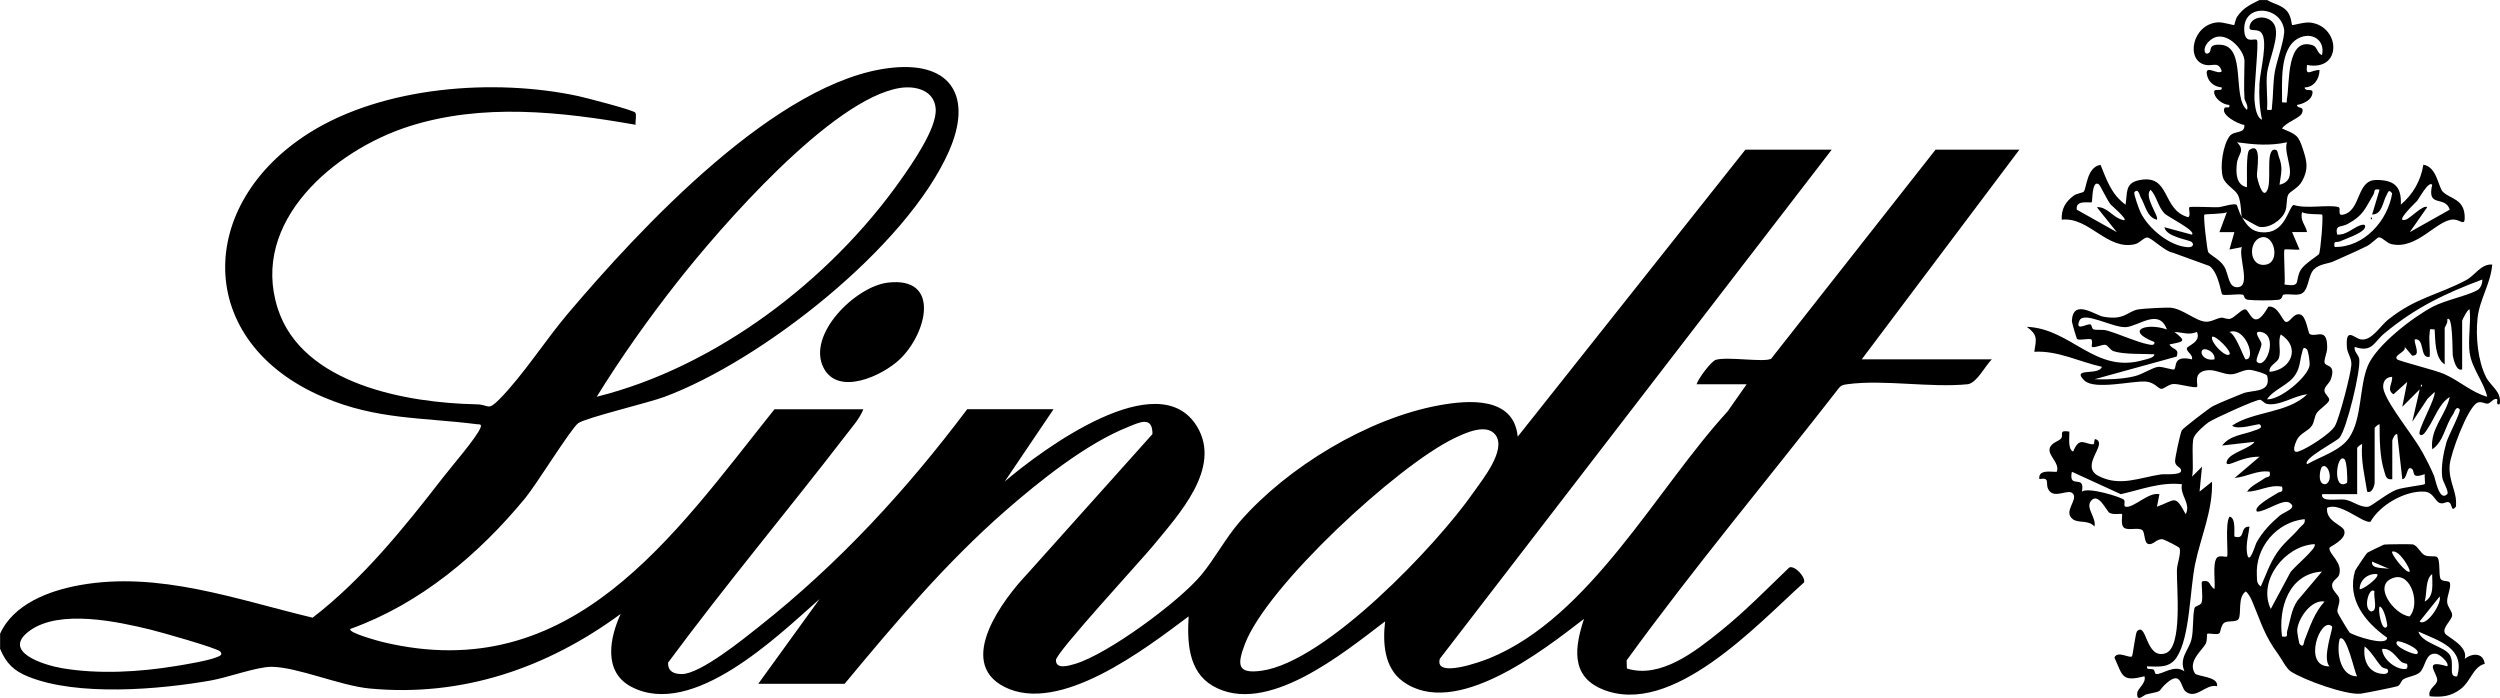 <?xml version="1.0" encoding="UTF-8"?>
<svg id="Layer_1" data-name="Layer 1" xmlns="http://www.w3.org/2000/svg" viewBox="0 0 469.06 130.97">
  <path d="M0,118.94c2.54-5.64,9.22-8.12,15-9.16,14.87-2.66,29.42,2.72,43.66,6.11,9.38-7.22,17.18-16.9,24.42-26.25,1.53-1.98,6.34-7.55,7.06-9.35.32-.81-.21-.64-.69-.7-10.29-1.31-18.74-.81-28.73-5.06-24.29-10.33-24.06-36.18-2.64-49.63,13.86-8.71,34.64-10.25,50.38-6.88,1.36.29,10.43,2.64,10.73,3.11s-.03,1.64.07,2.28c-14.03-2.47-28.81-4.11-42.62.33-13.89,4.47-29.75,17.8-24.54,34.11,4.59,14.34,24.39,17.76,37.34,18.01,2.34.04,1.99,1.34,4.24-.93,4.51-4.57,8.66-11.14,12.92-16.15,13.4-15.79,39.35-43.92,60.84-46.08,11.35-1.14,15,5.75,10.59,15.71-7.97,18.01-35.11,39.26-53.36,46.05-3.07,1.14-14.73,3.91-16.18,4.94-1.32.94-7.86,11.52-9.9,14-8.72,10.61-19.77,19.92-32.85,24.6-.54.72,5.48,2.32,6.18,2.49,35.41,8.44,54.43-19.97,73.39-43.7h16.67c-.61,1.64-2.03,3.24-3.1,4.63-11.06,14.38-22.79,28.37-33.54,42.92-.01,1.66,1.07,2.13,2.6,2.13,3.46,0,11.6-6.62,14.55-8.96,14.95-11.84,27.55-25.52,38.98-40.73h16.2l-9.16,13.57c6.89-5.91,28.95-22.28,36.12-10.26,4.65,7.8-3.6,16.58-8.19,22.2-2.27,2.77-18.3,20.14-18.32,21.55-.03,1.84,2.47,1.05,3.57.73,6.16-1.82,19.5-11.66,23.67-16.66,2.53-3.03,4.61-6.99,7.28-10.06,8.84-10.16,23.97-19.35,37.31-21.79,5.6-1.03,14.08-1.7,14.81,5.87l42.72-53.85h16.2l-73.53,95.52c-1.1,3.79,7.87.5,9.33-.1,18.92-7.75,31.32-31.78,44.66-46.3l3.57-5.1h-9.39c.33-1.11,2.77-4.34,3.62-4.59,2.2-.64,9.09.53,10.37-.2l30.85-39.23h15.73l-29.58,39.34h24.41c-1.25,1.21-2.76,4.35-4.47,4.67-7.02.71-15.75-.91-22.55-.01-.66.09-1.2.14-1.65.7-13.25,17.04-27.23,33.73-39.85,51.12l.04,1.53c6.31,1.97,12.84-3.21,17.53-6.98s8.72-7.93,12.93-11.96c.97-.5,3.1,1.76,2.79,2.78-8.67,7.77-24.79,25.47-37.86,20.05-6.06-2.51-5.12-8.06-3.43-13.2-7.67,5.9-24.21,18.94-34.03,11.7-3.49-2.57-3.75-7.28-3.29-11.23-7.65,5.79-22.28,17.94-32.33,12.1-4.62-2.68-4.82-8.31-4.53-13.04-8.01,5.99-24.21,18.53-34.6,13.21-9.13-4.68-.13-16.5,4.31-21.17l23.5-26.24c.04-3.53-2.53-2.16-4.64-1.31-7.79,3.11-16.53,10.1-22.85,15.61-11.2,9.77-20.8,21.15-30.27,32.55h-16.2l11.51-15.91c-7.9,6.98-23.79,22.5-35.31,16.48-5.34-2.79-4.09-9.16-2.02-13.68-13.8,10.15-29.75,15.65-47.12,13.99-5.48-.52-13.5-4.01-18.36-4.07-2.68-.03-8.28,2.02-11.42,2.57-9.68,1.71-24.99,3-34.21-.71-2.76-1.11-4.17-2.49-5.32-5.23v-2.81ZM168.89,16.5c-12.81,1.99-33.87,26.29-41.85,36.46-5.39,6.86-10.5,14.07-15.08,21.48,22.43-5.59,43.75-21.9,56.96-40.58,2.15-3.04,6.89-9.79,6.64-13.44-.24-3.44-3.7-4.38-6.67-3.92ZM280.6,81.62c-1.67-2.29-5.76-.35-7.77.62-10.64,5.11-35.11,27.69-39.25,38.58-1.49,3.93-1.47,5.67,3.16,5.02,12.08-1.71,32.81-23.53,39.71-33.44,1.68-2.41,6.22-7.95,4.16-10.78ZM41.31,122.23c-.6-.65-11.31-3.67-13.04-4.09-6.27-1.53-16.99-3.84-22.6.13s2.49,6.5,5.97,7.1c6.87,1.17,14.54.72,21.39-.41,1.95-.32,6.06-.99,7.7-1.68.52-.22,1.14-.44.58-1.04Z"/>
  <path d="M425.35,0c1.21.74,2.79.94,3.76,2.1.82.99.84,2.49.93,2.59.13.12,2.31-.61,3.48-.45,5.61.73,5.99,9.21-.67,7.95-.31,2.38.66.95,2.35.94-.01,1.7-1.06,3.24-2.81,3.28.15,1.07,2.04-.29,1.35,1.57-.35.93-1.81,1.58-2.76,1.7-.02.82,1.53.11.9,1.6-.37.87-3.11,1.74-3.71,2.84,2.7,1.14,3.05,1.17,3.96,4,.73,2.26,1.01,3.63-.19,5.85-.74,1.37-2.3,1.92-2.61,2.55-.42.85-.14,2.07-.58,3.17-.67,1.65-3.05,3.25-4.94,2.85-.19-.04-3.07-1.64-3.16-1.79,1.06,1.75,1.98,2.94,4.45,2.84,3.75-.15,4.33-4.83,5.24-5.14,2.33.79,6.48-.1,8.36.39.68.18-.33,1.72.95,1.43,3.38-.77,2.44-6.47,6.15-6.5,3.41-.03,4.82,1.23,4.65,4.63,2.3-1.95,3.76-4.53,4.23-7.49,2.5.33,2.81,4.19,3.63,5.04,1.42,1.46,4.19,1.29,4.13,5.02-.03,1.46-.89.22-2.14.22-3.08,0-6.8,5.75-11.63,4.61-.9-.21-1.78-1.37-2.38-1.26-.28.05-1.43,1.24-2.16,1.61-2.04,1.03-4.41,2.01-6.26,2.87-1.09.5-2.67.46-3.74,1.54-1.17,1.18-.9,4.14-2.54,4.62-1.02.29-2.17-.11-3.12.1-.37.08-.12.85-.99.97-1.14.15-4.56.15-5.7,0-.87-.11-.62-.88-.99-.96-.92-.21-3.49.26-3.86-.06-.24-.21-.65-4.1-2.4-5.33l-6.89-2.5c-1.31-.15-3.9-2.71-4.69-2.83-.64-.1-1.46,1.02-2.36,1.24-5.25,1.26-8.63-5.18-13.76-4.59-.11-1.99.71-3.39,2.27-4.53.54-.39,1.69-.53,1.85-.72.58-.7.55-4.61,3.16-5.04,1.21,2.95,1.99,5.46,4.69,7.48.38-2.05-.19-4,2.45-4.58,6.08-1.34,4.23,5.52,9.29,6.92.57-.22.03-1.67.23-1.87.19-.19,4.44.04,5.4,0,.81-.04,3.04-.84,3.49-.43.1.09.44,1.43.97,2.31-.17-.29-.1-2.96-.74-4.18-.59-1.12-2.37-1.89-2.81-3.29-.62-1.98,0-6.07,1.23-7.72.87-1.16,2.94-.36,2.78-2.13-1.13-.11-4.62-1.97-3.67-3.23.17-.22,1.07.27.85-.52-1.14-.04-2.54-1.04-2.81-2.12-.33-1.37,1.51-.11,1.4-1.16-1.49-.15-2.61-1.06-2.82-2.58-.23-1.71,2.18.33,2.82-.47-.64-1.92-1.63-.9-3.03-1.18-3.83-.76-2.57-7.68,2.34-7.99.91-.06,2.9.59,3.02.5.07-.05.24-1.11.55-1.56,1.19-1.7,2.4-2.21,4.17-3.12h1.41ZM425.35,13.81c-.23,2.15.17,4.6,0,6.79,1.08.06.84.17.94-.69.24-2.07.16-4.42.53-6.5s1.97-6.41,1.73-7.91c-.71-4.39-7.45-4.88-7.48-.13-.02,3.12,1.91,1.69,2.38,2.13.42.39-.64,9.45-.44,11.45.1,1.03.32,3.06,1.4,3.52-.48-2.25-.58-4.51-.48-6.81s1.75-8.18.27-9.6c-.86-.82-2.35.09-2.12-1.15.37-1.98,3.5-2.2,4.59-.38,1.25,2.09-1.05,6.79-1.32,9.27ZM421.12,18.5c-.15-2.24,0-4.74,0-7.02,0-2.11-3.45-5.91-6.07-4.19-2.14,1.4-1.47,3.46-.51,2.55.45-.43-.26-1.6,2.13-1.44,4.88.31,2.07,9.96,4.92,12.22.33-.8-.43-1.66-.46-2.11ZM435.67,10.3c.61-2.8-1.89-4.36-4.33-3.17-3.76,1.83-3.13,8.57-3.17,12.07,1.23.11.78.06.92-.7.53-2.87-.13-11.71,4.87-9.99.83.29.83,1.6,1.71,1.8ZM429.1,26.7c-3.25.7-6.15.44-9.39,0,1.64,1.59.18,2.17-.02,3.97s-.15,4.05,1.89,4.46c.06-1.17-.22-6.56.48-7.02,2.45-1.62,1.32,3.96,1.4,4.91.05.59,1.02,4.37,1.87,2.79.98-1.6-.24-7.02,1.19-7.7.93-.23.8.65,1.04,1.27.83,2.19.42,3.05.13,5.28,3.98-.94.56-5.52,1.4-7.96ZM393.88,34.66c-1.43-1.2-1.26,3.13-1.41,3.27-.24.23-3.14-.56-2.81,1.41l7.51,4.22-3.75-4.68c1.69-.15,2.8,1.53,4.18,2.14,3.04,1.35-1.43-2.46-1.58-2.64-.6-.73-1.98-3.58-2.15-3.72ZM456.33,34.66c-.66-.78-2.47,2.62-2.82,3.03-.26.3-4.45,4.21-2.11,3.52.78-.23,3.37-2.94,4-2.33l-3.28,4.68,7.51-4.22c-.87-2.78-4.35-.2-3.29-4.67ZM411.26,44.02c.83-.72-4.54-3.33-5.16-3.98-1.25-1.33-1.4-3.14-2.59-4.44-1.37,1.25,1.66,5.03,1.17,5.62-1.88-.46-2.13-2.67-3.05-4.23-.15-.26-.44-1.8-1.17-.92-.19.23.86,3.16,1.15,3.77,1.48,3.04,5.49,6.38,8.94,6.54.79.04,1.17-.47.7-.94-.51-.5-4.79-.92-5.16-2.81l5.16,1.4ZM446.47,35.59c-1.26-.26-.81.33-1.16.92-1.61,2.68-1.86,3.89-4.83,5.51-1.24.68-2.39.06-1.98,1.99,1.63.14,2.84-1.13,4.18-1.68.68-.27,1.37-.29.97.5-.48.96-3.54,1.97-4.6,2.45-.67.3-1.28-.27-1.02,1.06,5.52.09,9.97-4.92,10.8-10.06-.69-.9-.76-.19-1.07.36-.71,1.25-.8,3.61-2.69,3.61l1.4-4.68ZM417.83,39.81c-.67.37-4.07.32-4.23.46-.26.24.52,6.7.71,7.03.32.53,2.15,1.34,2.97,2.65.96,1.55.73,4.13,2.66,3.93,2.41-.25-.03-5.8.7-7.52l-2.34.46.93-3.27h-2.81s1.4-3.75,1.4-3.75ZM428.63,46.83c-.23.23.17,5.56,0,6.56,3.34.51,1.81-.69,3.07-2.79.66-1.09,3.28-2.71,3.4-2.93.3-.54.85-7.14.58-7.4-.14-.13-3.02.03-3.75-.47-.43,1.61.64,2.38.93,3.74h-2.81s1.4,3.28,1.4,3.28c-.57.11-2.67-.14-2.81,0ZM424.27,44.54c-2.49.64-2.39,5.63.83,5.12,2.79-.44,1.67-5.76-.83-5.12Z"/>
  <path d="M467.6,49.64c-.29,3.64-2.38,6.49-2.76,10.12-.35,3.39.05,7.87,1.58,10.95.92,1.84,3.01,2.73,2.58,5.14-.83.2-.31-.8-.47-.93-.48-.39-1.26.71-1.71.8-.58.11-1.26-.52-2.04-.14-1.8.89-5.03,9.58-5.17,11.75-.21,3.17,1.46,4.86,1.18,7.73-1.02,1.23-.57-.67-1.45-.86-.38-.08-.97.42-1.59.17-.98-.39-1.15-2.09-3.04-2.14-3.6-.11-8.2,2.54-9.96,5.67-1.46.32-5.76-3.84-8.15-2.6-.21,2.61,2.95,3.14,3.25,4.29.44,1.67-2.79,2.98-2.8,3.22-.08,1.23,2.54,2.71,1.83,5.02-.22.72-1.3,1.06-1.33,1.96-.03,1.03,1.15,1.73,1.33,2.47.22.96-.43,1.75-.31,2.6.03.22,2.11,3.69,2.28,3.83.61.51,7.09,2.73,7.02.95-4.06-2.86-7.61-7.2-6-12.55.06-.19,2.11-3.23,2.27-3.36.13-.11,2.99-1.51,3.16-1.55.26-.07,5.15-.1,5.41-.04.87.22,1.48,1.71,2.23,2.04.79.35,1.87.07,2.26.31.76.45.26,3.52.75,4.18.38.51,1.57.2,1.71.7.27.95-.63,2.51-.51,3.67.09.87.94,1.64.93,2.39-.02.95-1.97,2.33-1.33,3.43.37.64,4.42,2.36,3.69,4.76,1.43-1.14,3.49-1.17,3.75.93-2.22.6-2.58,3.24-4.46,4.69s-3.56,1.6-5.86,1.4c-.44-1.44,1.38-2,1.41-3.03.03-1.31-2.81-4.03,1.87-2.59.49-.56-1.33-2.28-2.13-2.36-2.02-.22-1.89,2.53-3.04,3.52-.76.65-2.07.73-3,1.24-.51.28-.54,1.05-1.12,1.32-.32.15-6.36,1.35-6.92,1.41-2.76.3-10.71-2.57-13.15-4.18-.84-.55-1.7-2.34-2.37-3.25-2.55-3.46-3.16-5.86-4.79-9.74-.31-.73-.65-1.47-1.26-2.01-1.59,1.01-.77,4.29-1.37,5.18-.44.65-1.91.25-2.62.66s-.74,1.88-1,2.04c-.55.34-2.02-.15-2.27.09-.08.08.04,1.25-.26,1.83-.61,1.19-3.47,3.33-2.03,5.58.39.62,4.46.53,4.15,2.4-2.16-.5-3.9,2.6-5.91.98-.94-.75-.73-3.95-3.45-1.65-2.12,1.8-.25,1.43-3.9,2.2-.46.1-1.89,1.62-1.71-.29.08-.83,1.75-1.85,1.35-3.11-4.25,1.11-4.07-.03-5.63-3.5.54-1.38,2.87.21,3.29-.24.16-.18.66-4.4.94-4.69,1.88-1.89,1.55,5.28,5.3,4.14,3.34-1.01,2.1-12.51,2.19-15.63.04-1.28.8-2.97.51-4.12-.05-.2-2.84-1.61-3.19-1.66-1.12-.16-1.74,1.13-2.69.88-.86-.23-.56-2.18-1.15-2.61-.75-.54-2.54.13-3.35-.4s-.27-2.44-.44-2.61c-.13-.13-1.58.22-2.35-.23-.54-.32-2.18-4.1-3.54-2.12-.9,1.3,1.15,3.14.72,4.7-1.08-1.29-3.02-.59-4.03-1.36-1.88-1.42.89-3.51.06-4.74s-3.65,1.2-4.71-.94c-.53-1.08.42-2.25-1.65-1.86-.32-2.11,3.03-1.15,3.29-1.41.55-1.67-1.7-2.96-1.35-4.35.28-1.1,1.78-1.35,2.16-1.89.48-.68-.57-1.62,1.53-1.26.05.98-.35,3.28.71,3.75,1.19-2.93,2.14-1.37,3.73-1.37.41,0,.09-1.11.49-.96,2.42.89-3.15,5.01.57,6.92,3.99,2.05,7.67.28,11.69-.31.79-.12,4.31.28,3.71-.99-.2-.42-1.06-.55-1.07-1.53,0-.6.98-5.25,1.27-5.75.24-.41,5.16-4.19,5.8-4.52,1.32-.68,4.19-1.8,5.6-2.39,1.83-.76,5.42,0,4.62-3.31-.1-.41-2.71-1.1-3.2-1.13-1.36-.08-2.3.82-3.62.84s-2.86-.86-4.17-.78c-3.2.2-1.86,2.79-2.18,3.12-.33.35-3.49-.61-4.47-.52s-1.78.98-2.26.91c-.6-.09-1.29-1.26-2.91-1.37-2.49-.17-9.6,1.64-11.49-.2-2.58-2.52,2.74-.83,3.28-2.57-4.22-.92-8.22-3.07-12.68-2.82.39-2.41.67-3.16-1.41-4.68,8.43.33,12.8,8.94,21.96,6.21.55-.16,1.98-.38,1.98-1.06-2.14-.11-5.67.06-7.64-.57-.67-.21-1.03-1.1-1.56-1.2-.56-.11-2.19.69-2.52.36-.15-.15.29-1.33-.26-1.43-.65-.11-2.16.28-2.51-.02-.13-.12-1-3.06-.99-3.42.22-4.23,4.37-1.05,5.89-.77,4.01.73,4.46-.97,6.55-1.37.77-.15,5.18-.38,6.03-.32,2.28.15,4.83,2.57,6.67,2.63,1.05.04,1.86-.58,2.84-.75.45-.08,1.1.34,1.69.21.89-.2,2.23-1.92,2.9-1.77.87.21,1.52,4.44,4.29-.51,1.82-.28,2.64,2.69,3.26,2.85.85.21,1.42-1.76,2.75-1.38,1.13.33,1.42,3.44,1.76,3.66,1.18.73,3.33-1.46,3.27,2.64-.01.89-.65,2.2-.48,2.76.24.8,2.18.22,1.16,3.12-.25.71-1.22,1.37-1.2,2.08s.99,1.23.9,1.81-1.86,1.71-2.32,2.39c-.49.72-.43,1.63-.91,2.37-.71,1.1-2.22,1.39-2.86,2.74-.28.6-1.07,2.53.25,2.15,1.57-.46,6.09-3.34,6.92-4.81s2.98-9.75,3.08-11.46c.08-1.31-.74-2.11-.83-3.21-.33-4.08,1.41-1.76,2.61-1.57,2.04.32,3.63-2.55,5.15-3.74,5.31-4.2,9.39-4.59,14.64-7.41,1.59-.85,2.75-3.03,4.83-2.9ZM465.72,52.45c-7.03,2.63-12.51,5.27-18.31,10.06-2.11,1.74-2.26,3.69-5.62,2.58-.16.9.7,1.42.85,2.21.38,1.93-2.36,13.32-3.71,14.85-.64.73-7,3.97-6.06,4.95,2.49-1.45,6.23-2.5,7.9-4.99,2.42-3.6,1.86-9.46,3.46-13.41s8.63-9.29,12.27-11.18c2.34-1.22,7.01-2.19,8.44-3.17.52-.35.86-1.27.79-1.9ZM463.37,66.26c-.34-2.5.25-5.61,0-8.19-.3-.26-1.41,1.97-1.41,2.11v9.13c-1.12.44-1.66-1.97-1.77-2.69-.06-.43.04-7.84-1.04-6.68.21.61-.47,1.38-.47,1.64v6.79c-1.88-1.24-1.74-4.5-1.88-6.56-1.1-.07-.83-.16-.94.69-.18,1.39.13,3.03,0,4.45-1.95.41-.83-3.6-2.81-3.27-.06,1.11,1.23,3.07-.47,3.05l-1.4-1.65c.37.99-2.2,1.52-1.42,2.34.32.33,7.11,2.01,8.77,2.73,2.93,1.29,5.21,3.48,8.13,4.29-.61-2.72-2.9-5.36-3.28-8.19ZM406.56,61.81c-1.5-4.08-5.29-.57-7.73-.43s-7.92-3.11-8.69-1.2c-.82,2.03,1.3.58,2.05.67.31.04.23.84.62.95.69.19,1.64-.03,2.52.22,2.33.66,5.48,2.14,7.74,2.59.47.09,1.27.29,1.14-.44-5.66-2.2-1.43-3.7,2.35-2.35ZM412.2,62.28c-1.51.65-2.69.07-4.22,0,2.32,1.8,1.78,1.8-.94,2.34.55,1.07,1.93.66,1.35,2.28l-15.43,4.26c2.49.06,5.18.01,7.61-.59,1.48-.37,3.33-1.65,4.4-1.74.82-.07,2.77.68,2.99.46.48-.47-.31-2.7,3.3-1.87.28-.88-1.1-1.42-.94-2.09.12-.5,2.72-1.14,1.88-3.05ZM418.3,62.29c1.31.54,2.75,5.13,3.05,5.14,2.05.03-.07-6.2-3.05-5.14ZM423.47,67.9c1.66,1.6,4.13-5.05.71-5.62-1.66-.28.06,1.58.12,2.18.09.81-1.27,3.02-.83,3.45ZM425.82,69.77c4.05-.36,5.92-4.6,2.11-7.02-.6,1.32.08,2.98-.33,4.35-.3,1.03-1.94,1.38-1.78,2.67ZM418.3,66.49c.53-.51-2.76-3.81-3.28-3.27-.24,1.12,2.59,3.94,3.28,3.27ZM415.49,67.43c.13-.68-.4-1.35-.94-1.64-2.31-1.23-1.88,2.14.94,1.64ZM432.85,65.56c-.78-.75-.79.16-.95.68-.41,1.4-.32,2.59-1.18,3.98-1.27,2.07-4.03,2.73-5.38,4.7,2.48.16,7.64-4.2,7.99-6.34.09-.56-.23-2.77-.49-3.02ZM448.82,70.71c-1.49.03-1.96,1.42-1.53,2.66,1.04,3.05,5.5,8.32,7.25,11.54.76,1.39,1.55,2.94,2.16,4.4.2.47.97,4.89,2.45,3.41.42-.41-.8-2.34-.91-3.06-.3-2.03.21-4.69.77-6.67.3-1.08,2.79-5.81,2.49-6.18-.68-.83-1.04.63-1.21.88-1.6,2.23-1.72,5.09-3.94,6.61-.47-3.87,2.58-6.43,3.28-9.83-2.03,1.31-2.87,4.08-4.13,5.94-.24.35-.95,1.66-1.5,1.08s2.97-6.58,2.81-7.96l-1.32,1.25-2.89,4.36,1.4-6.09-3.28,3.28.93-4.68-2.58,2.33c-1.36-.88-.13-2.06-.24-3.27ZM454.22,72.12v.47c.3-.16.3-.31,0-.47ZM432.86,73.99c-2.35.19-5.27,2.33-7.61,1.77-.41-.1-.81-.66-1.2-.75-.6-.14-8.65,3.52-9.65,4.2-.79.54-2.45,2.04-2.79,2.87-.5,1.21.06,5.73-.33,7.35l1.87-1.87-.46,4.68,2.34-1.87c.16,5.4-2.11,10.37-3.15,15.35s-.96,13.75-3.48,17.6c-1.35,2.06-3.36,1.75-5.57,1.7-.13.79.69.32,1.25.63.2.11.18.76.45.8,1.15.17,3.37-1.88,5.33-.49-1.07-2.5.79-3.96,1.3-5.96.43-1.69.2-4.37.57-5.88.12-.5,1.12-.45,1.35-1.09.31-.88-.13-3.73.07-3.93,1.68-.44,1.27.84,2.34,1.41.18-1.41-.39-4.73.42-5.82.47-.63,1.74-.09,1.94-.27.28-.25-.43-6.33.47-7.49,1.31.19.76,3.57.93,3.75,2.22.63.85-1.96,2.81-1.87-.21,1.64-.7,3.22-.47,4.92.37,2.68,1.55-1.53,1.8-1.97,1.12-1.98,2.61-3.56,4.35-5.03.89-.75,3.41-1.37,1.85-2.4-1.24-.82-4.52,1.71-6.11,1.66-.94-.9,3.32-3.12,3.81-3.47.56-.39,1.15-.02.88-1.21-2.38-.46-4.27.92-6.57.93.75-1.14,2.24-1.73,3.34-2.53.53-.39,1.17,0,.89-1.21-2.31-.35-4.32.99-6.56,1.17l4.68-3.98c-1.85-.04-3.44.54-5.13,1.2-.58.22-1.35.43-.96-.49.63-1.49,4.24-2.22,5.16-3.51l-6.1.7c1.53-1.99,4.06-2.02,6.1-2.83.35-.14,1.79-.44.94-1.15-.2-.17-4.26,1.19-5.16.23,4.13-2.74,10.35-2.27,14.08-5.85ZM448.82,89.91c-1.18.17-1.23-.73-1.49-1.55-.84-2.62-.86-6.02-.86-8.75-.3-.03-.93.62-.93.7v10.3c0,.31-.43,2.07-1.4,1.64-.48-2.95-1.2-5.87-.95-8.9-.3-.03-.93.62-.93.7v8.66h-6.57c-.32,1.63,3,.81,4.35,1.05,1.44.25,2.82,1.52,4.31,1.31.59-.08,3.64-2.59,5.3-3.19,1.28-.47,5.1-.86,5.29-1.05.13-.13-.07-1.4,0-1.86-2.65.93-1.8-.43-2.35-.94-1.09-.99-.86,1.9-1.86,1.87l-.95-8.43c-.47-.2-.93,1.09-.93,1.17v7.26ZM439.89,86.17c-1.49-1.37-2.38,6.22.48,4.41.11-.78-.05-4.01-.48-4.41ZM435.68,87.57c-.39.29-1.01,3.47.69,3.27,1.54-.69.43-4.12-.69-3.27ZM409.38,90.85c-3.99-.45-7.66,1.01-11.46,1.87l-9.19-4.21c-.7,3.48,2.56.26,1.88,3.75,1.08-.97,7.46,1.02,7.9,1.52.31.35-.18,1.21.32,1.3,1.5.27,4.33-2.85,6.33-2.35l-.47,2.34c3.53-1.26,3.34-2.4,5.4,1.41,1.05-2.02-1.15-3.58-.71-5.62ZM432.39,97.4c-5.25.54-9.25,5.3-8.95,10.54.05.85-.09,1.53.74,2.09,1.03-2.25,1.61-4.21,3.04-6.32,1.33-1.96,2.86-3,4.24-4.67.44-.53,1.14-.76.94-1.64ZM434.26,102.09c-5.62.32-10.71,6.91-8.21,12.17l3.59-6.7c.3-.86,5.33-4.8,4.61-5.46ZM452.11,107.23c.25-.25-1.9-4.14-3.28-3.74-.35.35,2.72,4.3,3.28,3.74ZM448.35,106.77l-3.28-1.4c-.34,1.52,2.48,1.09,3.28,1.4ZM435.67,107.24c-6.22.4-8.22,6.83-7.51,12.17,1.37.23.76-.32.99-1.09.58-1.9.74-3.92,1.9-5.62l4.61-5.46ZM446,107.71c-1.72-.15-3.23,1.06-3.28,2.8.35.36,3.91-2.25,3.28-2.8ZM454.93,112.86c1.87-.99,1.38-3.39,1.4-5.15-1.32.94-.94,3.66-1.4,5.15ZM452.1,115.66c2.05-2.26.32-8.14-2.82-7.3-4.43,1.19-.1,6.98,2.82,7.3ZM445.53,110.98c-.92-1.13-2.28,3.12-.69,3.74,1.48.03.37-2.93.69-3.74ZM453.98,116.6c1.25,1.08,4.26-3.45,3.75-4.68l-3.75,4.68ZM436.14,112.86c-2.51-.43-5.03,3.24-5.13,5.42-.02.35.36,2.45.44,2.54.83.89.78-.31.94-.7,1.04-2.59,1.81-5.12,3.75-7.26ZM447.88,117.54c.16-.21-.57-3.62-1.4-3.74-.39.43.38,5.05,1.4,3.74ZM437.55,117.54c-2.14-2.1-5.69,7.61-.47,7.49-1.48-1.49.74-7.22.47-7.49ZM461.02,126.91c1.58-5.33-3.42-6.65-7.28-8.42.64,2.21,4.93,2.78,5.91,4.41s-.45,4.2,1.37,4.01ZM442.25,126.9c-.5-.72-2.01-8.23-3.28-7.02-.61,2.45.06,7.02,3.28,7.02ZM453.51,122.69c.96-.88-3.4-2.66-3.75-2.34-.96.88,3.4,2.66,3.75,2.34ZM447.88,125.51c-.05-.06-.75-.07-1.12-.5-1.03-1.19-1.83-2.75-3.09-3.72-.36,2.5.65,5.05,3.51,5.16.83.03,1.13-.46.7-.94ZM451.63,124.57c-.05-.06-.8-.12-1.16-.46-1.03-.99-1.93-2.56-3.53-2.35.05,1.93,2.65,3.97,4.45,3.75.41-.05.31-.84.23-.93Z"/>
  <path d="M166.55,53.03c10.07-1.21,7.34,9.59,2.24,14.41-3.23,3.06-11.52,6.94-14.27,1.57-3.19-6.23,5.98-15.25,12.04-15.98Z"/>
  <path d="M444.83,40.74c.3.16.3.31,0,.47v-.47Z"/>
</svg>